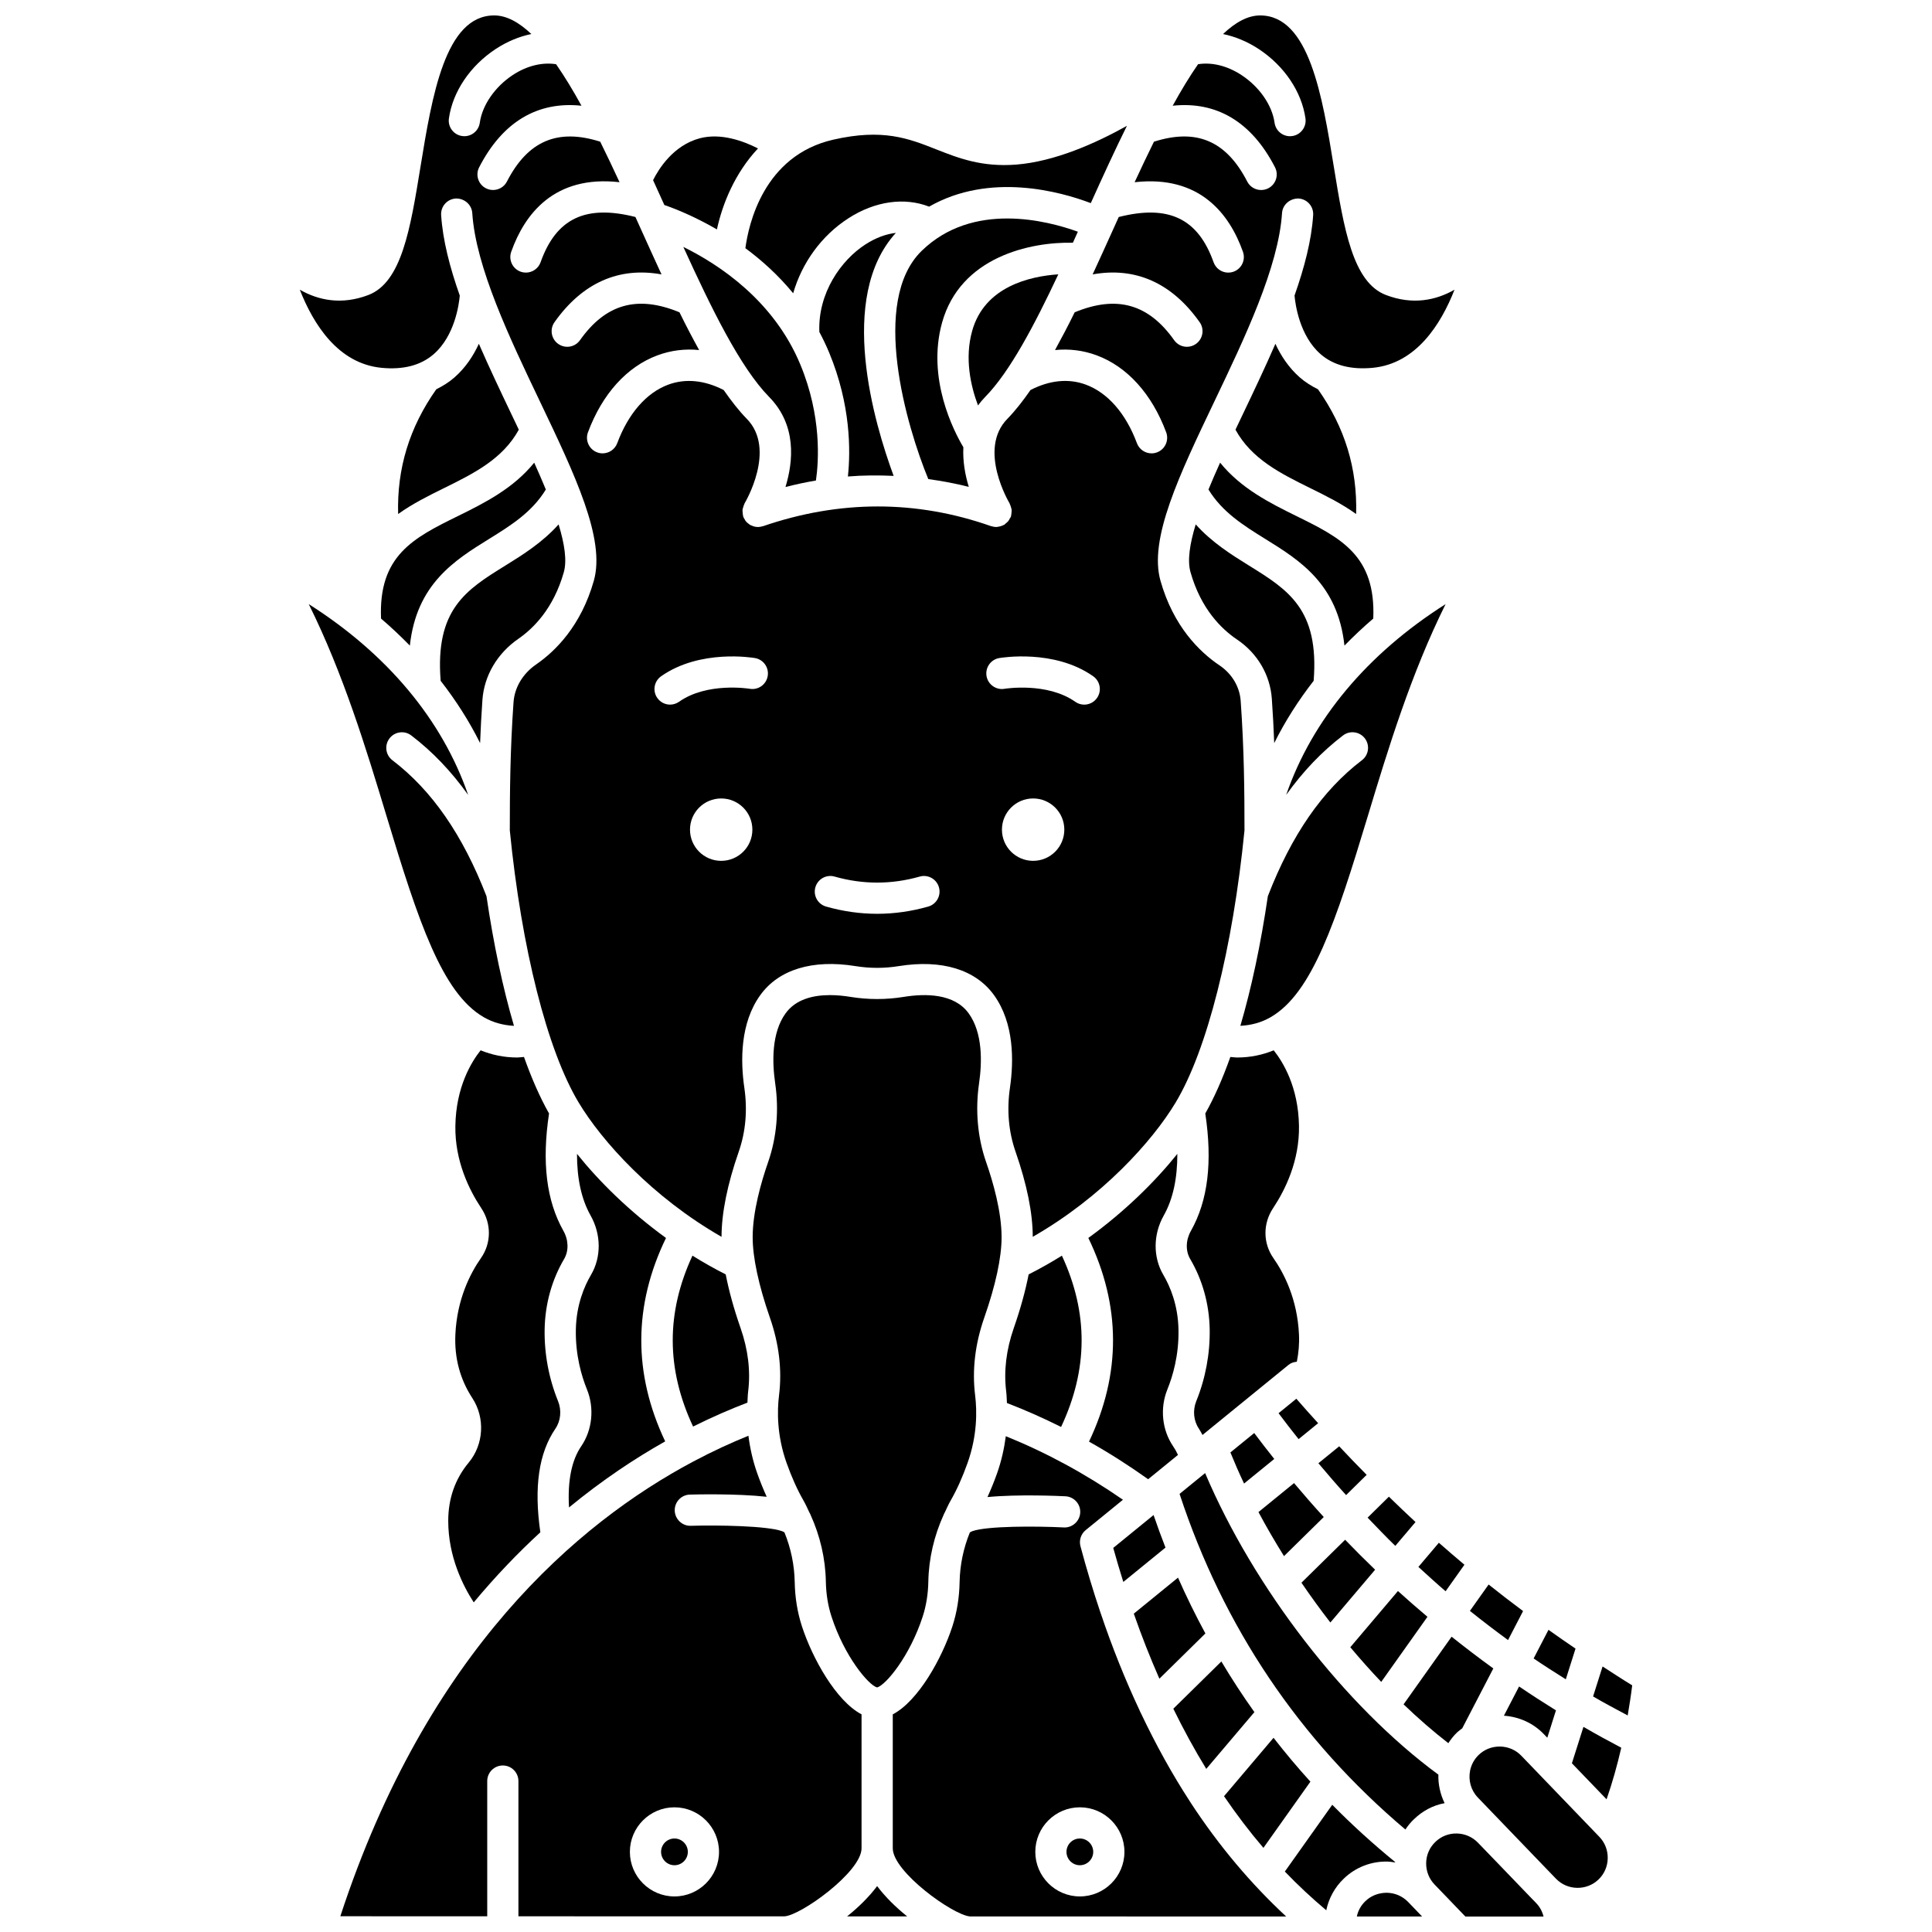<?xml version="1.0" encoding="UTF-8"?>
<!-- Uploaded to: SVG Repo, www.svgrepo.com, Generator: SVG Repo Mixer Tools -->
<svg width="800px" height="800px" version="1.1" viewBox="144 144 512 512" xmlns="http://www.w3.org/2000/svg">
 <defs>
  <clipPath id="f">
   <path d="m521 629h33v22.902h-33z"/>
  </clipPath>
  <clipPath id="e">
   <path d="m368 643h17v8.902h-17z"/>
  </clipPath>
  <clipPath id="d">
   <path d="m234 524h139v127.9h-139z"/>
  </clipPath>
  <clipPath id="c">
   <path d="m503 645h18v6.902h-18z"/>
  </clipPath>
  <clipPath id="b">
   <path d="m380 524h105v127.9h-105z"/>
  </clipPath>
  <clipPath id="a">
   <path d="m223 148.09h307v323.91h-307z"/>
  </clipPath>
 </defs>
 <path d="m360.23 271.34c0.738-5.039 1.559-17.008-4.129-30.723-7.027-16.941-21.488-26.488-31.012-31.18 7.449 16.332 15.082 31.957 22.746 39.762 7.316 7.453 6.414 17.031 4.324 23.863 2.688-0.684 5.379-1.266 8.07-1.723z"/>
 <path d="m522.29 572.47c-2.641-2.231-5.254-4.5-7.82-6.832l-12.625 14.895c2.672 3.184 5.406 6.254 8.195 9.188z"/>
 <path d="m508.42 559.99c-2.699-2.59-5.344-5.242-7.949-7.941l-11.574 11.383c2.449 3.594 5.004 7.117 7.664 10.547z"/>
 <path d="m470.07 528.91c1.113 2.734 2.305 5.484 3.617 8.246l8.004-6.519c-1.801-2.262-3.574-4.547-5.312-6.867z"/>
 <path d="m494.81 546.03c-2.684-2.938-5.305-5.945-7.879-8.996l-9.426 7.68c2.094 3.918 4.359 7.816 6.769 11.672z"/>
 <path d="m480.56 413.66c0.086-0.047 0.164-0.102 0.258-0.145 10.953-6.41 17.195-25.211 25.652-53.203 5.414-17.93 11.473-37.77 20.629-56.215-20.758 13.176-35.352 30.609-42.246 50.555 4.445-6.215 9.438-11.457 15.062-15.75 1.816-1.398 4.414-1.027 5.789 0.777 1.379 1.816 1.035 4.41-0.781 5.789-10.48 7.988-18.637 19.785-24.93 36.031-1.875 12.762-4.348 24.367-7.281 34.352 2.871-0.145 5.484-0.855 7.848-2.191z"/>
 <path d="m493.32 521.16c-1.934-2.152-3.891-4.281-5.777-6.484l-4.711 3.84c1.734 2.32 3.508 4.606 5.312 6.867z"/>
 <path d="m506.43 546.19c2.43 2.516 4.832 5.062 7.34 7.484l5.356-6.32c-2.391-2.191-4.719-4.457-7.055-6.719z"/>
 <path d="m403.18 251.45c0.562-0.766 1.18-1.516 1.895-2.246 6.516-6.637 13.008-18.93 19.387-32.5-7.469 0.504-19.543 3.191-22.832 15.004-2.023 7.25-0.414 14.496 1.551 19.742z"/>
 <path d="m530.14 603.11c0.426-0.41 0.91-0.73 1.367-1.086l8.238-15.871c-3.746-2.707-7.43-5.519-11.055-8.41l-12.73 17.93c3.914 3.754 7.887 7.211 11.863 10.285 0.66-1.012 1.41-1.977 2.316-2.848z"/>
 <path d="m373.38 208.75c-6.492 4.172-12.664 12.922-12.242 23.227 0.934 1.746 1.805 3.562 2.602 5.473 5.738 13.84 5.691 26.008 4.965 32.824 4.047-0.336 8.09-0.34 12.121-0.16-5.125-13.867-15.043-47.262 0.586-64.395-2.598 0.289-5.336 1.305-8.031 3.031z"/>
 <path d="m429.65 205.41c-8.102-2.938-27.852-8.105-41.387 5.062-13.715 13.348-4.051 46.441 1.746 60.488 3.586 0.504 7.168 1.152 10.73 2.066-0.941-3.098-1.633-6.734-1.434-10.5-2.543-4.273-9.766-18.223-5.641-33.043 4.848-17.398 23.332-21.406 34.664-21.156 0.438-0.969 0.879-1.941 1.32-2.918z"/>
 <path d="m354.2 221.72c2.316-8.031 7.469-15.277 14.711-19.922 7.031-4.519 14.812-5.566 21.316-3.039 16.113-9.207 34.832-3.969 42.844-0.93 3.195-7.082 6.371-14.008 9.578-20.488-8.258 4.621-19.102 9.469-29.375 10.281-9.125 0.695-15.27-1.715-21.219-4.062-7.234-2.856-14.066-5.559-27.262-2.539-18.418 4.219-22.414 22.43-23.258 28.754 4.328 3.195 8.707 7.137 12.664 11.945z"/>
 <path d="m519.89 559.25c2.391 2.176 4.762 4.359 7.211 6.449l4.988-7.027c-2.281-1.91-4.535-3.856-6.773-5.824z"/>
 <path d="m506.18 534.85c-2.461-2.484-4.887-5.004-7.281-7.562l-5.512 4.488c2.406 2.852 4.832 5.684 7.34 8.438z"/>
 <path d="m547.63 570.95c-3.074-2.301-6.125-4.633-9.129-7.035l-4.961 6.988c3.32 2.656 6.684 5.234 10.105 7.731z"/>
 <path d="m448.27 536.01 7.906-6.441c-0.379-0.824-0.805-1.594-1.289-2.301-2.953-4.328-3.531-10.105-1.512-15.078 1.41-3.469 3.062-9.027 2.938-15.801-0.121-6.586-2.25-11.531-4.012-14.527-2.766-4.691-2.723-10.727 0.109-15.746 2.43-4.312 3.613-9.797 3.598-16.324-5.816 7.242-13.805 15.188-23.586 22.277 8.66 17.883 8.727 36.004 0.18 53.973 5.352 3.012 10.574 6.34 15.668 9.969z"/>
 <path d="m441.69 563.23 11.176-9.105c-1.117-2.836-2.156-5.715-3.156-8.625l-10.688 8.711c0.848 3.059 1.742 6.059 2.668 9.02z"/>
 <path d="m561.53 580.9c-2.406-1.633-4.801-3.289-7.164-4.981l-3.938 7.59c2.801 1.918 5.668 3.715 8.527 5.523z"/>
 <path d="m542.55 598.68c4.031 0.281 7.766 1.957 10.574 4.875l0.926 0.957 2.293-7.246c-3.293-2.043-6.555-4.148-9.77-6.336z"/>
 <path d="m463.44 576.88c-2.602-4.809-5.027-9.734-7.258-14.789l-11.715 9.543c2.09 5.981 4.356 11.719 6.781 17.238z"/>
 <path d="m503.39 280.22c0.34-12.062-2.981-22.949-10.105-33.047-1.715-0.863-3.352-1.863-4.82-3.148-2.981-2.621-5.039-5.801-6.469-8.918-2.707 6.223-5.691 12.504-8.66 18.719-0.645 1.348-1.285 2.695-1.926 4.043 4.25 7.738 11.797 11.531 19.801 15.48 4.094 2.012 8.348 4.125 12.18 6.871z"/>
 <path d="m467.34 266.61c-1.098 2.43-2.133 4.809-3.082 7.117 3.668 6 9.219 9.484 15.094 13.125 9.098 5.637 19.18 11.934 20.941 28.238 2.414-2.465 4.938-4.863 7.637-7.164 0.703-16.727-8.621-21.383-20.367-27.164-6.981-3.441-14.656-7.273-20.223-14.152z"/>
 <path d="m459.42 477.66c3.254 5.519 5.035 11.941 5.16 18.57 0.117 6.473-1.113 13.07-3.547 19.066-0.992 2.438-0.727 5.242 0.688 7.312 0.355 0.52 0.633 1.117 0.949 1.676l22.805-18.578c0.652-0.535 1.422-0.758 2.199-0.832 0.473-2.332 0.688-4.738 0.57-7.219-0.434-9.344-3.93-16.176-6.785-20.254-2.766-3.949-2.797-9.137-0.086-13.211 3.215-4.836 7.019-12.543 6.871-21.805-0.164-10.371-4.269-16.988-6.695-20.035-2.953 1.195-6.152 1.902-9.727 1.902-0.562 0-1.188-0.113-1.766-0.145-2.051 5.769-4.273 10.801-6.641 14.98 1.934 12.879 0.711 23.078-3.797 31.086-1.398 2.461-1.469 5.328-0.199 7.484z"/>
 <path d="m459.5 295.64c2.758 9.746 8.215 15.07 12.301 17.82 5.422 3.644 8.793 9.367 9.246 15.695 0.293 4.082 0.484 7.973 0.633 11.77 2.871-5.766 6.383-11.273 10.453-16.508 1.5-18.934-6.734-24.09-17.133-30.531-4.715-2.922-9.855-6.156-14.125-10.918-1.582 5.188-2.25 9.598-1.375 12.672z"/>
 <path d="m476.43 597.73c-3.098-4.348-6.019-8.824-8.758-13.422l-12.73 12.52c2.727 5.574 5.633 10.895 8.73 15.945z"/>
 <path d="m516.44 628.84c0.652-0.977 1.391-1.895 2.25-2.707 2.277-2.199 5.051-3.715 8.145-4.273-1.148-2.391-1.73-4.973-1.648-7.562-24.746-18.176-48.891-49.445-61.82-79.918l-6.769 5.516c11.621 35.34 31.754 65.203 59.844 88.945z"/>
 <path d="m491.27 616.16c-3.414-3.762-6.672-7.633-9.77-11.625l-13.121 15.48c3.297 4.828 6.769 9.402 10.438 13.691z"/>
 <g clip-path="url(#f)">
  <path d="m550.49 647.69c-0.039-0.039-0.078-0.062-0.117-0.098l-8.863-9.211-5.836-6.047c-1.477-1.531-3.465-2.394-5.602-2.438-2.121-0.051-4.144 0.742-5.664 2.211-1.594 1.508-2.461 3.543-2.461 5.746 0 2.102 0.789 4.07 2.227 5.562l8.164 8.484 20.715 0.004c-0.332-1.336-0.977-2.562-1.941-3.547z"/>
 </g>
 <path d="m271.23 340.92c0.145-3.684 0.332-7.453 0.613-11.402 0.453-6.449 3.926-12.363 9.531-16.23 3.996-2.758 9.328-8.051 12.039-17.641 0.871-3.074 0.207-7.484-1.379-12.676-4.269 4.766-9.406 8-14.125 10.918-10.402 6.441-18.637 11.59-17.133 30.531 4.07 5.227 7.586 10.734 10.453 16.5z"/>
 <path d="m272.12 413.52c0.074 0.031 0.137 0.082 0.211 0.121 2.371 1.348 4.992 2.059 7.875 2.219-2.934-9.988-5.406-21.598-7.281-34.352-6.293-16.246-14.445-28.043-24.93-36.031-1.816-1.379-2.164-3.977-0.781-5.789 1.379-1.809 3.981-2.176 5.789-0.777 5.625 4.285 10.613 9.531 15.062 15.75-6.898-19.961-21.492-37.391-42.246-50.566 9.156 18.441 15.211 38.285 20.629 56.215 8.457 28.008 14.715 46.809 25.672 53.211z"/>
 <path d="m281.49 257.87c-0.641-1.348-1.285-2.695-1.926-4.043-2.969-6.215-5.953-12.5-8.66-18.719-1.434 3.121-3.488 6.301-6.469 8.918-1.469 1.289-3.106 2.285-4.82 3.148-7.125 10.094-10.445 20.984-10.105 33.047 3.832-2.746 8.09-4.859 12.18-6.875 8.004-3.941 15.555-7.738 19.801-15.477z"/>
 <path d="m322.74 631.22c-1.957 0-3.547 1.59-3.547 3.543 0 1.949 1.59 3.543 3.547 3.543s3.543-1.59 3.543-3.543c-0.004-1.949-1.59-3.543-3.543-3.543z"/>
 <path d="m244.98 307.93c2.695 2.297 5.219 4.699 7.637 7.164 1.762-16.301 11.844-22.602 20.941-28.238 5.879-3.637 11.43-7.125 15.094-13.125-0.949-2.312-1.988-4.688-3.082-7.117-5.566 6.879-13.238 10.711-20.219 14.148-11.75 5.785-21.074 10.438-20.371 27.168z"/>
 <path d="m430.17 631.22c-1.957 0-3.543 1.59-3.543 3.543 0 1.949 1.59 3.543 3.543 3.543 1.957 0 3.547-1.59 3.547-3.543 0-1.949-1.59-3.543-3.547-3.543z"/>
 <g clip-path="url(#e)">
  <path d="m376.45 643.84c-2.156 2.867-4.953 5.617-7.965 8.023l15.934 0.004c-3.016-2.41-5.809-5.16-7.969-8.027z"/>
 </g>
 <path d="m293.3 470.17c-4.516-8.012-5.738-18.211-3.797-31.086-2.367-4.18-4.594-9.211-6.641-14.98-0.578 0.031-1.203 0.145-1.766 0.145-3.574 0-6.777-0.707-9.727-1.902-2.434 3.062-6.527 9.684-6.691 20.035-0.148 9.258 3.652 16.969 6.875 21.805 2.707 4.074 2.676 9.262-0.09 13.211-2.856 4.078-6.352 10.914-6.785 20.25-0.285 6.191 1.227 11.867 4.5 16.871 3.426 5.246 3.031 12.273-0.969 17.086-3.602 4.332-5.422 9.531-5.422 15.449 0 9.48 3.918 17.219 6.758 21.594 5.801-6.953 11.723-13.129 17.652-18.574-1.723-11.941-0.438-20.973 3.996-27.469 1.414-2.07 1.676-4.875 0.688-7.309-2.438-6-3.668-12.598-3.547-19.07 0.125-6.629 1.906-13.055 5.16-18.57 1.266-2.156 1.195-5.023-0.195-7.484z"/>
 <path d="m513.71 637.57c0-0.043 0.012-0.078 0.012-0.121-5.883-4.809-11.441-9.863-16.664-15.164l-12.562 17.695c3.504 3.652 7.172 7.066 10.977 10.262 0.664-3.191 2.281-6.144 4.66-8.402 3.09-2.988 7.277-4.613 11.57-4.504 0.684 0.016 1.34 0.137 2.008 0.234z"/>
 <g clip-path="url(#d)">
  <path d="m372.32 598.32c-6.777-3.562-13.047-14.871-15.801-23.336-1.195-3.676-1.836-7.606-1.91-11.695-0.082-4.551-1.023-9.031-2.723-13.195-0.211-0.098-0.418-0.242-0.633-0.316-3.996-1.426-16.965-1.637-24.191-1.426-2.231 0.082-4.184-1.734-4.25-4.019-0.066-2.281 1.73-4.188 4.012-4.25 1.551-0.043 12.25-0.305 20.359 0.578-0.879-1.938-1.719-4.004-2.504-6.207-1.148-3.227-1.906-6.582-2.34-9.965-4.5 1.824-9.391 4.055-14.574 6.809-0.012 0.004-0.016 0.016-0.023 0.02-0.016 0.008-0.039 0.012-0.055 0.02-30.508 16.238-70.492 50.227-93.492 120.49l38.926 0.008v-35.832c0-2.285 1.852-4.133 4.133-4.133s4.133 1.848 4.133 4.133v35.836l70.363 0.016c4.18-0.012 20.57-11.742 20.57-18.035zm-49.582 48.254c-6.516 0-11.812-5.301-11.812-11.809 0-6.512 5.301-11.809 11.812-11.809 6.516 0 11.809 5.301 11.809 11.809 0 6.512-5.297 11.809-11.809 11.809z"/>
 </g>
 <g clip-path="url(#c)">
  <path d="m511.54 645.6c-2.152 0.004-4.168 0.742-5.684 2.211-1.184 1.121-1.957 2.531-2.281 4.078l17.301 0.004-3.711-3.859c-1.48-1.527-3.477-2.391-5.625-2.434z"/>
 </g>
 <path d="m547.17 609.29c-1.473-1.531-3.461-2.394-5.606-2.438h-0.16c-2.082 0-4.047 0.781-5.535 2.219-1.207 1.16-1.965 2.621-2.277 4.148-0.004 0.02-0.004 0.043-0.008 0.059-0.484 2.477 0.191 5.137 2.066 7.094l15.539 16.148 5.191 5.387c1.469 1.5 3.43 2.348 5.555 2.391 2.117 0.043 4.168-0.75 5.695-2.219 1.531-1.469 2.394-3.461 2.434-5.602 0.043-2.148-0.75-4.172-2.219-5.699z"/>
 <path d="m560.57 611.29 9.188 9.547c1.5-4.316 2.797-8.879 3.894-13.676-3.371-1.77-6.719-3.609-10.023-5.523z"/>
 <path d="m568.7 585.63-2.516 7.945c3.012 1.773 6.102 3.387 9.172 5.035 0.441-2.613 0.863-5.246 1.195-7.973-2.652-1.617-5.242-3.324-7.852-5.008z"/>
 <path d="m333.99 204.8c1.461-6.773 4.769-14.938 10.883-21.461-3.887-1.984-9.82-4.152-15.383-2.703-7.106 1.867-10.988 8.234-12.418 11.109 0.996 2.18 1.992 4.375 2.988 6.586 2.676 0.918 7.887 2.957 13.93 6.469z"/>
 <g clip-path="url(#b)">
  <path d="m459.6 621.82c-0.051-0.086-0.117-0.16-0.156-0.254-4.777-7.316-9.141-15.219-13.125-23.629-0.121-0.219-0.238-0.43-0.312-0.664-3.805-8.098-7.254-16.676-10.316-25.762-0.016-0.051-0.039-0.098-0.055-0.148-1.91-5.676-3.684-11.535-5.301-17.594-0.422-1.57 0.121-3.242 1.379-4.269l9.879-8.051c-9.887-6.848-20.281-12.488-31.043-16.84-0.438 3.344-1.188 6.66-2.324 9.855-0.793 2.231-1.645 4.316-2.539 6.273 8.191-0.785 19.09-0.285 20.664-0.207 2.277 0.117 4.035 2.055 3.918 4.336-0.113 2.285-2.137 4.051-4.332 3.922-7.289-0.363-20.316-0.418-24.27 0.992-0.219 0.078-0.426 0.223-0.641 0.324-1.703 4.164-2.641 8.645-2.723 13.191-0.074 4.09-0.715 8.02-1.906 11.695-2.758 8.465-9.027 19.773-15.805 23.336v35.5c0 6.207 15.934 17.676 20.441 18.047l83.82 0.02c-9.352-8.672-17.793-18.684-25.254-30.074zm-29.426 24.754c-6.516 0-11.809-5.301-11.809-11.809 0-6.512 5.301-11.809 11.809-11.809 6.512 0 11.812 5.301 11.812 11.809 0 6.512-5.297 11.809-11.812 11.809z"/>
 </g>
 <path d="m412.66 495.96c-2 5.746-2.68 11.391-2.008 16.793 0.125 1.012 0.137 2.039 0.195 3.059 4.856 1.859 9.641 3.996 14.352 6.344 7.18-15.277 7.254-30.207 0.215-45.395-2.824 1.762-5.754 3.422-8.812 4.969-0.844 4.293-2.129 9.023-3.941 14.23z"/>
 <g clip-path="url(#a)">
  <path d="m245.04 241.47c5.816 0.574 10.492-0.641 13.91-3.625 5.57-4.863 6.688-13.176 6.894-15.516-2.625-7.434-4.504-14.637-4.938-21.324-0.148-2.281 1.578-4.246 3.856-4.394 2.234-0.094 4.246 1.578 4.394 3.856 0.934 14.34 9.934 33.176 17.871 49.801 9.375 19.625 17.473 36.578 14.344 47.633-3.387 11.953-10.188 18.668-15.301 22.191-3.527 2.43-5.703 6.082-5.981 10.008-0.906 12.781-0.984 24.223-0.988 33.965 3.109 31.301 9.922 58.234 18.227 72.082 6.188 10.312 19.535 25.113 37.883 35.625 0.016-6.316 1.543-13.898 4.555-22.543 1.852-5.32 2.352-11.027 1.488-16.969-1.035-7.094-1.133-17.109 4.227-24.543 4.902-6.805 13.855-9.52 25.211-7.691 3.82 0.621 7.691 0.621 11.512 0 11.363-1.816 20.312 0.898 25.215 7.691 5.363 7.441 5.262 17.457 4.227 24.543-0.863 5.945-0.363 11.648 1.488 16.969 3.012 8.648 4.543 16.227 4.555 22.543 18.348-10.512 31.699-25.316 37.883-35.625 8.309-13.848 15.121-40.785 18.227-72.082 0-9.836-0.082-21.387-1.008-34.316-0.27-3.769-2.32-7.203-5.613-9.422-5.238-3.523-12.203-10.266-15.645-22.43-3.129-11.062 4.969-28.008 14.344-47.633 7.941-16.621 16.941-35.461 17.871-49.801 0.148-2.273 2.16-3.91 4.394-3.856 2.277 0.148 4.004 2.117 3.856 4.394-0.434 6.688-2.316 13.891-4.938 21.324 0.207 2.34 1.324 10.648 6.894 15.516 3.418 2.984 8.09 4.195 13.91 3.625 11.414-1.141 17.961-11.441 21.594-20.691-4.961 2.836-11.109 4.098-18.164 1.406-8.82-3.352-11.137-17.531-13.816-33.953-3.059-18.812-6.539-40.137-19.531-40.137-3.277 0-6.562 1.824-9.832 4.93 3.219 0.668 6.445 1.996 9.453 3.973 6.769 4.453 11.398 11.328 12.391 18.395 0.316 2.262-1.258 4.348-3.516 4.668-0.195 0.027-0.387 0.043-0.582 0.043-2.031 0-3.797-1.492-4.09-3.559-0.656-4.676-4.008-9.516-8.75-12.637-3.793-2.496-7.902-3.465-11.523-2.887-2.262 3.254-4.504 6.961-6.727 11 11.652-1.227 20.926 4.289 27.113 16.316 1.047 2.031 0.246 4.527-1.785 5.566-0.602 0.312-1.254 0.457-1.891 0.457-1.5 0-2.945-0.812-3.68-2.242-5.562-10.816-13.477-14.148-24.723-10.562-1.727 3.496-3.434 7.098-5.121 10.738 17.359-1.961 25.184 8.527 28.707 18.441 0.766 2.152-0.359 4.519-2.512 5.277-0.453 0.16-0.926 0.238-1.379 0.238-1.703 0-3.293-1.059-3.894-2.75-4.129-11.637-11.957-15.324-25.129-11.988-0.469 1.035-0.938 2.074-1.402 3.102-1.855 4.113-3.688 8.152-5.516 12.109 11.281-2.043 20.969 2.215 28.359 12.664 1.32 1.859 0.875 4.438-0.988 5.762-0.723 0.512-1.559 0.762-2.387 0.762-1.297 0-2.574-0.609-3.379-1.75-6.824-9.648-15.25-11.98-26.367-7.391-1.727 3.523-3.469 6.832-5.211 10.004 3.754-0.383 7.469 0.074 11.039 1.398 8.102 3 14.641 10.246 18.422 20.398 0.793 2.141-0.293 4.523-2.434 5.316-0.477 0.18-0.965 0.262-1.441 0.262-1.68 0-3.258-1.027-3.879-2.691-2.922-7.863-7.734-13.375-13.543-15.523-4.59-1.699-9.637-1.164-14.66 1.43-2.004 2.883-4.039 5.5-6.129 7.633-7.953 8.102 0.492 22.246 0.578 22.387 0.039 0.062 0.039 0.133 0.07 0.195 0.141 0.262 0.215 0.543 0.301 0.828 0.066 0.23 0.152 0.453 0.18 0.691 0.027 0.266-0.012 0.527-0.039 0.801-0.023 0.27-0.031 0.527-0.113 0.789-0.02 0.074-0.004 0.148-0.031 0.223-0.07 0.199-0.215 0.34-0.309 0.52-0.121 0.23-0.23 0.453-0.395 0.66-0.203 0.254-0.441 0.445-0.695 0.645-0.129 0.098-0.207 0.234-0.352 0.324-0.066 0.043-0.137 0.055-0.203 0.086-0.145 0.078-0.289 0.133-0.441 0.195-0.316 0.125-0.637 0.207-0.965 0.254-0.141 0.02-0.273 0.055-0.418 0.059-0.043 0-0.086 0.016-0.129 0.016-0.422 0-0.832-0.086-1.23-0.211-0.047-0.016-0.09-0.004-0.137-0.02-19.797-6.965-40.125-6.957-60.43 0.012-0.047 0.016-0.094 0.008-0.145 0.023-0.383 0.117-0.781 0.195-1.188 0.195h-0.012-0.004c-0.398 0-0.793-0.066-1.184-0.188-0.129-0.039-0.238-0.109-0.367-0.156-0.207-0.082-0.418-0.145-0.613-0.266-0.031-0.02-0.051-0.059-0.086-0.078-0.41-0.27-0.777-0.598-1.074-1-0.066-0.09-0.098-0.199-0.156-0.293-0.16-0.258-0.328-0.508-0.43-0.805-0.02-0.066-0.008-0.129-0.023-0.195-0.082-0.281-0.09-0.566-0.113-0.859-0.016-0.246-0.059-0.492-0.031-0.734 0.023-0.246 0.121-0.484 0.195-0.727 0.082-0.277 0.152-0.551 0.289-0.801 0.031-0.059 0.031-0.125 0.066-0.184 0.086-0.141 8.531-14.285 0.578-22.387-2.09-2.133-4.125-4.754-6.129-7.633-5.027-2.59-10.082-3.121-14.664-1.43-5.809 2.148-10.617 7.664-13.543 15.523-0.621 1.66-2.199 2.691-3.879 2.691-0.48 0-0.969-0.082-1.441-0.262-2.141-0.793-3.227-3.18-2.434-5.316 3.777-10.152 10.32-17.398 18.422-20.398 3.574-1.324 7.289-1.781 11.039-1.398-1.75-3.172-3.484-6.481-5.211-10.004-11.113-4.594-19.539-2.262-26.367 7.391-0.805 1.137-2.082 1.75-3.379 1.75-0.828 0-1.656-0.246-2.387-0.762-1.863-1.32-2.305-3.898-0.988-5.762 7.394-10.453 17.082-14.707 28.363-12.664-1.828-3.961-3.656-8-5.516-12.113-0.465-1.023-0.93-2.062-1.402-3.102-13.172-3.336-20.996 0.355-25.129 11.988-0.602 1.691-2.195 2.75-3.894 2.75-0.457 0-0.926-0.078-1.379-0.238-2.152-0.766-3.273-3.129-2.512-5.277 3.523-9.918 11.352-20.402 28.707-18.441-1.684-3.641-3.394-7.242-5.121-10.738-11.242-3.57-19.16-0.258-24.723 10.562-0.73 1.426-2.18 2.242-3.68 2.242-0.637 0-1.281-0.145-1.891-0.457-2.031-1.043-2.832-3.535-1.785-5.566 6.188-12.023 15.465-17.539 27.113-16.309-2.219-4.039-4.465-7.746-6.727-11-3.629-0.578-7.731 0.383-11.523 2.887-4.691 3.113-8.043 7.953-8.699 12.629-0.289 2.066-2.062 3.559-4.09 3.559-0.191 0-0.383-0.012-0.582-0.043-2.258-0.316-3.832-2.402-3.512-4.664 0.992-7.062 5.621-13.941 12.391-18.395 3.008-1.98 6.231-3.309 9.453-3.977-3.273-3.106-6.559-4.926-9.836-4.926-12.992 0-16.473 21.324-19.543 40.141-2.68 16.422-4.992 30.602-13.816 33.953-7.051 2.688-13.203 1.43-18.164-1.41 3.633 9.25 10.18 19.555 21.59 20.695zm172.75 130.66c-4.566 0-8.266-3.699-8.266-8.266s3.699-8.266 8.266-8.266c4.566 0 8.266 3.699 8.266 8.266s-3.699 8.266-8.266 8.266zm-8.988-53.738c0.594-0.094 14.594-2.441 24.91 4.828 1.863 1.312 2.316 3.894 0.996 5.762-0.805 1.141-2.082 1.754-3.383 1.754-0.824 0-1.652-0.246-2.375-0.758-7.473-5.266-18.625-3.461-18.742-3.438-2.219 0.387-4.383-1.125-4.766-3.371-0.383-2.25 1.117-4.383 3.359-4.777zm-48.723 60.758c0.621-2.195 2.914-3.484 5.102-2.848 7.488 2.125 15.051 2.125 22.547 0 2.188-0.633 4.481 0.652 5.102 2.848 0.625 2.195-0.652 4.481-2.848 5.102-4.481 1.273-9.031 1.914-13.523 1.914-4.496 0-9.047-0.641-13.523-1.914-2.203-0.621-3.481-2.902-2.856-5.102zm-24.957-7.019c-4.566 0-8.266-3.699-8.266-8.266s3.699-8.266 8.266-8.266 8.266 3.699 8.266 8.266-3.699 8.266-8.266 8.266zm-15.926-48.91c10.312-7.262 24.305-4.926 24.891-4.828 2.25 0.395 3.754 2.535 3.359 4.781-0.395 2.25-2.508 3.75-4.773 3.359-0.227-0.043-11.285-1.801-18.715 3.438-0.723 0.508-1.555 0.758-2.375 0.758-1.297 0-2.578-0.609-3.383-1.754-1.32-1.855-0.867-4.441 0.996-5.754z"/>
 </g>
 <path d="m409.43 471.87c0-6.734-2.231-14.555-4.102-19.918-2.262-6.492-2.906-13.715-1.863-20.879 0.809-5.586 0.992-13.332-2.754-18.523-3.816-5.289-11.457-5.293-17.188-4.367-4.691 0.762-9.453 0.762-14.152 0-1.691-0.273-3.543-0.469-5.418-0.469-4.484 0-9.078 1.105-11.77 4.836-3.746 5.195-3.562 12.941-2.754 18.523 1.043 7.16 0.398 14.379-1.863 20.875-1.871 5.375-4.102 13.191-4.102 19.922 0 5.379 1.586 12.766 4.582 21.371 2.422 6.953 3.231 13.863 2.406 20.531-0.516 4.164-0.586 10.652 2 17.926 1.352 3.793 2.852 7.133 4.461 9.926 0.586 1.012 1.055 2.086 1.555 3.144 0.148 0.207 0.223 0.438 0.332 0.668 2.516 5.539 3.949 11.566 4.059 17.715 0.059 3.269 0.562 6.391 1.504 9.281 3.43 10.535 9.762 18.121 12.074 18.762 2.316-0.641 8.645-8.227 12.078-18.762 0.938-2.891 1.445-6.012 1.5-9.281 0.113-6.16 1.551-12.195 4.07-17.742 0.102-0.219 0.172-0.441 0.312-0.641 0.504-1.062 0.973-2.137 1.559-3.152 1.609-2.789 3.106-6.125 4.457-9.922 2.59-7.273 2.516-13.766 2.004-17.926-0.828-6.668-0.016-13.578 2.406-20.531 3.019-8.602 4.606-15.988 4.606-21.367z"/>
 <path d="m336.32 481.73c-3.059-1.547-5.988-3.207-8.812-4.969-7.023 15.152-6.965 30.051 0.164 45.289 5.148-2.57 9.988-4.648 14.406-6.34 0.059-0.988 0.066-1.98 0.191-2.961 0.668-5.402-0.008-11.047-2.008-16.793-1.816-5.207-3.106-9.938-3.941-14.227z"/>
 <path d="m296.91 449.79c-0.012 6.531 1.168 12.012 3.598 16.324 2.832 5.019 2.871 11.055 0.109 15.746-1.766 2.996-3.891 7.945-4.012 14.527-0.125 6.777 1.531 12.336 2.938 15.805 2.019 4.969 1.441 10.75-1.512 15.074-2.559 3.75-3.641 9.191-3.238 16.223 8.754-7.199 17.395-12.953 25.488-17.508-8.516-17.953-8.438-36.055 0.215-53.906-9.785-7.098-17.773-15.039-23.586-22.285z"/>
</svg>